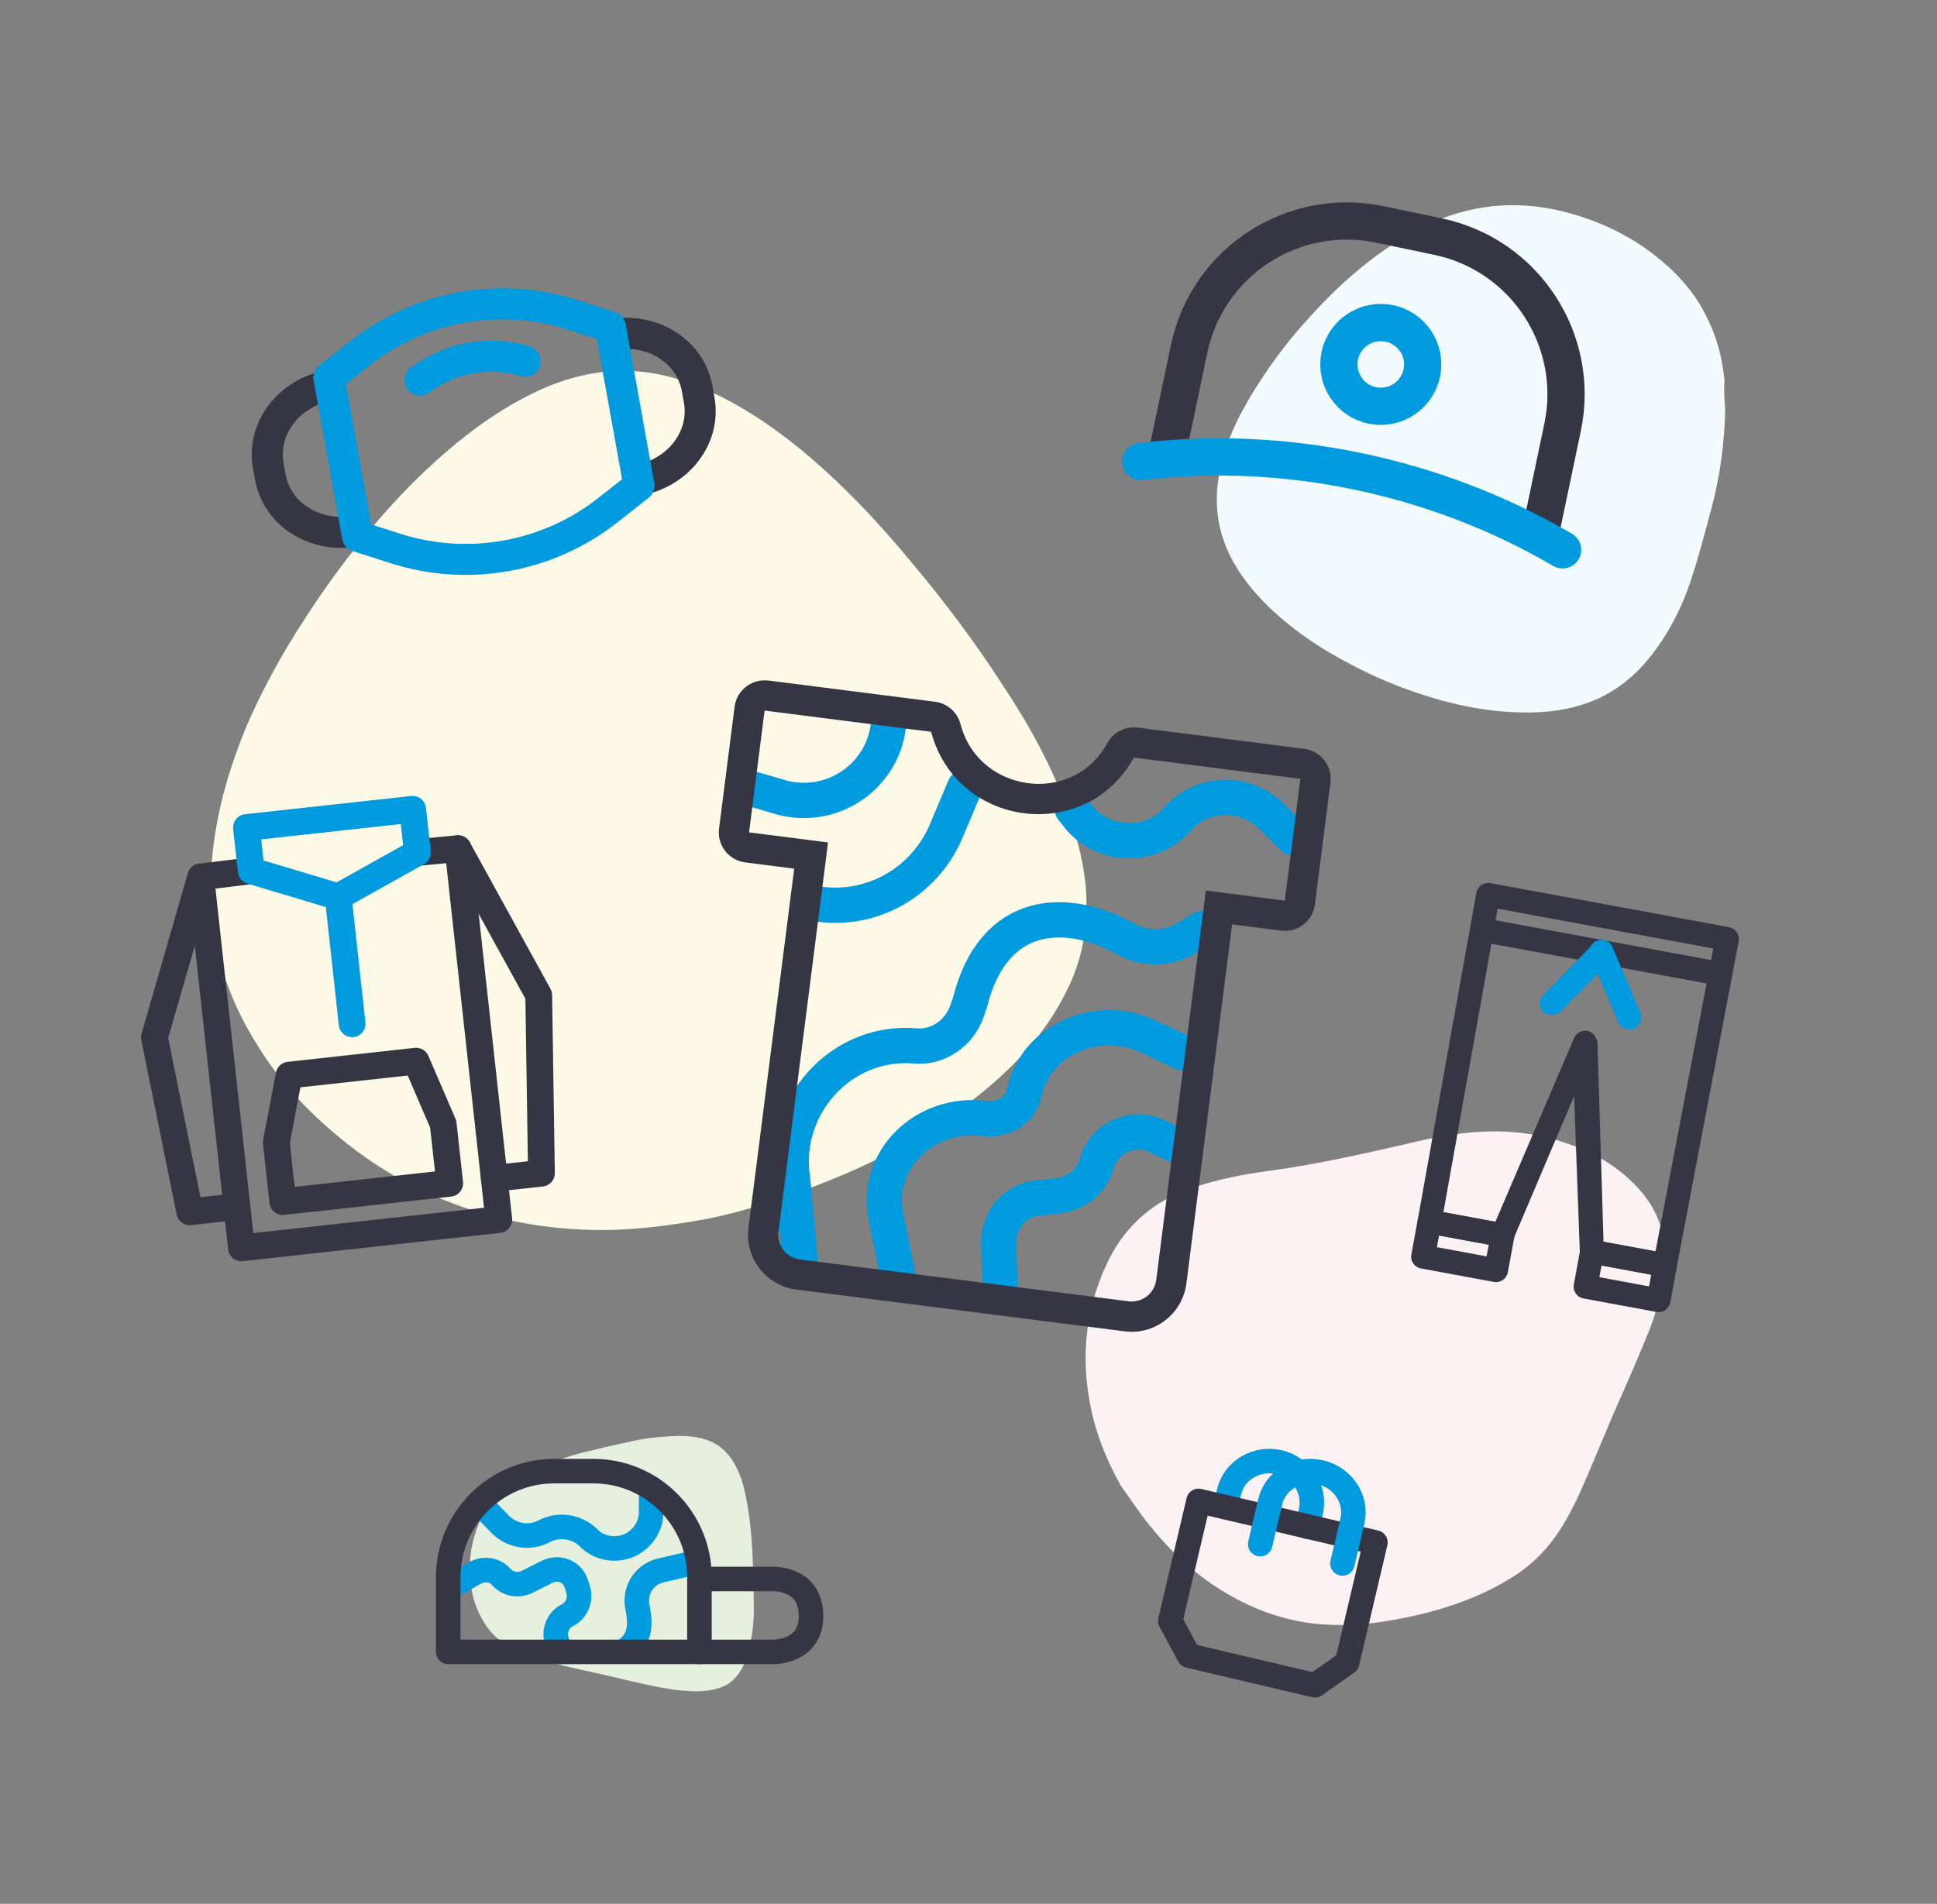 <?xml version="1.0" encoding="utf-8"?>
<!-- Generator: Adobe Illustrator 25.3.1, SVG Export Plug-In . SVG Version: 6.00 Build 0)  -->
<svg version="1.1" id="Layer_1" xmlns="http://www.w3.org/2000/svg" xmlns:xlink="http://www.w3.org/1999/xlink" x="0px" y="0px"
	 viewBox="0 0 384.11 377.62" style="enable-background:new 0 0 384.11 377.62;" xml:space="preserve">
<rect x="0" y="0" width="384.11" height="377.62" fill="#808080" stroke="none"/>
<style type="text/css">
	.st0{fill:#E5F0DF;}
	.st1{fill:#F2FBFE;}
	.st2{fill:#FDF2F3;}
	.st3{fill:#FDFAE8;}
	.st4{fill:none;stroke:#000000;stroke-width:4.861;stroke-linecap:round;stroke-linejoin:round;stroke-miterlimit:10;}
	.st5{fill:none;stroke:#000000;stroke-width:4.861;stroke-miterlimit:10;}
	.st6{fill:none;stroke:#009ADE;stroke-width:4.861;stroke-linecap:round;stroke-linejoin:round;stroke-miterlimit:10;}
	.st7{fill:none;stroke:#353544;stroke-width:4.861;stroke-linecap:round;stroke-linejoin:round;stroke-miterlimit:10;}
	.st8{fill:none;stroke:#000000;stroke-width:7.383;stroke-linecap:round;stroke-linejoin:round;stroke-miterlimit:10;}
	.st9{fill:none;stroke:#353544;stroke-width:7.383;stroke-linejoin:round;stroke-miterlimit:10;}
	.st10{fill:none;stroke:#000000;stroke-width:7.383;stroke-linejoin:round;stroke-miterlimit:10;}
	.st11{fill:none;stroke:#009ADE;stroke-width:7.383;stroke-linecap:round;stroke-linejoin:round;stroke-miterlimit:10;}
	.st12{fill:none;stroke:#353544;stroke-width:6.149;stroke-linecap:round;stroke-linejoin:round;stroke-miterlimit:10;}
	.st13{fill:none;stroke:#009ADE;stroke-width:6.149;stroke-linecap:round;stroke-linejoin:round;stroke-miterlimit:10;}
	.st14{fill:#353544;}
	.st15{fill:#009ADE;}
	.st16{fill:none;stroke:#009ADE;stroke-width:5.306;stroke-linecap:round;stroke-linejoin:round;stroke-miterlimit:10;}
	.st17{fill:none;stroke:#353544;stroke-width:5.306;stroke-linecap:round;stroke-linejoin:round;stroke-miterlimit:10;}
	.st18{fill:none;stroke:#009ADE;stroke-width:7;stroke-linecap:round;stroke-linejoin:round;stroke-miterlimit:10;}
</style>
<g id="Blob_3_1_">
	<g id="Blob_3">
		<g>
			<path class="st0" d="M98.68,324.97c-1.44-1.08-3.07-3.37-4.13-6c-0.92-2.31-1.3-4.72-1.37-7.15s0.19-4.81,0.94-7.24
				c0.94-3.41,2.65-6.36,5.34-8.82c2.17-2.06,4.59-3.38,7.23-4.55c2.89-1.25,5.74-2.28,8.68-3.05c3.05-0.76,6.22-1.5,9.26-2.14
				c2.81-0.67,5.56-1,8.36-1.15s5.49-0.01,7.94,1.04c1.84,0.78,3.3,2.17,4.42,3.91c1.3,2.13,2.09,4.53,2.56,7.08
				c0.78,3.76,1.13,7.65,1.31,11.45c0.18,3.39,0.2,6.69,0.26,10.06c0.08,2.84-0.25,5.69-0.88,8.55c-0.44,1.89-1.07,3.51-2.17,5.07
				c-1.1,1.56-2.58,2.48-4.23,2.9c-2.46,0.72-4.86,0.57-7.19,0.37c-2.91-0.28-5.66-0.9-8.4-1.51c-2.98-0.65-5.94-1.41-8.92-2.06
				c-3.89-0.89-7.86-1.61-11.62-3.02C103.79,328.15,101.63,327.09,98.68,324.97z"/>
		</g>
	</g>
</g>
<g id="Blob_1_1_">
	<g id="Blob_1">
		<g>
			<path class="st1" d="M342.11,81.19c-0.14,6.7-1.01,13.26-2.74,19.69c-1.3,4.86-2.6,9.85-4.18,14.57
				c-1.73,5.12-4.18,9.98-7.65,14.44c-3.03,3.94-6.93,7.22-11.83,9.19c-4.33,1.71-9.09,2.36-13.85,2.23
				c-8.66-0.13-16.74-2.23-24.67-5.25c-5.34-2.1-10.24-4.6-15-7.48c-5.77-3.68-10.97-7.88-15-13.13
				c-5.19-6.83-7.07-14.18-5.19-22.45c1.3-6.17,4.18-11.69,7.65-17.07c2.89-4.46,6.06-8.67,9.67-12.6
				c3.75-4.2,7.79-8.14,12.41-11.69c3.75-2.89,7.79-5.51,12.26-7.48c8.8-3.94,18.03-4.46,27.41-1.84
				c5.63,1.58,10.68,3.94,15.29,7.22c5.05,3.68,9.23,8.01,11.83,13.52c2.02,3.94,3.03,8.14,3.46,12.47
				C341.82,77.25,341.96,79.22,342.11,81.19z"/>
		</g>
	</g>
</g>
<g id="Blob_5_1_">
	<g id="Blob_5">
		<g>
			<path class="st2" d="M222.22,294.63c-3.07-5.55-5.31-11.23-6.28-17.48c-0.9-5.21-0.89-10.41,0.02-15.6
				c0.99-5.06,2.69-9.82,5.31-14.22c3.65-5.72,8.73-9.59,15.18-11.74c4.95-1.64,10.09-2.67,15.24-3.36
				c9.14-1.22,18.16-3.27,27.18-5.32c4.84-1.22,9.84-2.17,14.89-2.43c7.12-0.4,13.92,0.82,20.42,3.66c4.07,1.74,7.7,4.28,10.69,7.55
				c3.96,4.32,5.68,9.41,5.29,15.19c-0.34,4.32-1.45,8.56-2.98,12.68c-2.27,5.63-4.8,11.41-7.28,16.98
				c-1.74,4.07-3.36,8.06-5.1,12.12s-3.62,8.21-6.16,11.85s-5.67,6.54-9.41,8.73c-6.87,4.19-14.62,6.57-22.57,8
				c-5.48,1.05-11,1.41-16.59,0.74c-4.27-0.55-8.37-1.74-12.3-3.56c-8.08-3.7-14.54-9.24-19.99-16.1
				C225.9,300.01,224.12,297.28,222.22,294.63z"/>
		</g>
	</g>
</g>
<g>
	<g id="Blob_2_1_">
		<g id="Blob_2">
			<g>
				<path class="st3" d="M119.33,243.97c-10.94,0-21.39-1.95-31.61-6.08c-7.78-3.16-14.83-7.54-21.15-12.89
					c-6.08-5.11-11.43-10.94-15.56-17.75c-5.83-9.24-9.24-19.45-9.24-30.63s2.67-21.64,6.81-31.85c3.89-9.24,9-17.99,14.83-26.5
					c7.05-10.21,15.07-19.94,24.56-28.2c5.83-5.11,12.4-9.72,19.45-12.89c10.45-4.62,20.67-4.86,31.12-0.49
					c7.29,2.92,13.86,7.29,20.18,12.4c8.27,6.81,15.56,14.59,22.37,22.85c6.32,7.54,12.16,15.32,17.5,23.58
					c5.83,8.75,10.94,17.99,14.1,28.2c2.19,6.81,3.4,13.61,2.43,20.67c-0.49,5.11-2.19,9.72-4.62,14.1
					c-4.62,8.51-11.43,15.07-19.21,20.91c-7.54,5.59-15.56,9.97-24.07,13.61c-8.75,3.65-17.5,6.81-26.99,8.75
					C133.43,243,126.38,243.97,119.33,243.97z"/>
			</g>
		</g>
	</g>
	<g id="Layer_2_1_">
		<path class="st6" d="M138.47,309.78l-7.41,1.7c-3.04,0.73-5.1,3.52-4.74,6.68l0,0c0.12,1.46,1.82,6.32-2.31,9.11"/>
		<path class="st6" d="M88.88,315.01l5.35-3.04c1.58-0.85,3.52-0.73,4.86,0.49l0.73,0.73c1.22,1.09,3.04,1.34,4.62,0.61l4.13-2.07
			c2.31-1.09,4.98,0,5.71,2.43l0.36,1.09c0.61,1.94-0.24,4.13-2.07,5.1l0,0c-1.82,0.85-2.8,3.04-2.19,4.98l0.73,2.31"/>
		<path class="st6" d="M94.96,297.99l4.13,4.25c2.31,2.43,5.96,3.04,8.87,1.46l0,0c2.8-1.46,6.2-0.97,8.51,1.09l0.49,0.49
			c2.31,2.07,5.59,2.43,8.39,0.97l0,0c2.31-1.34,3.77-3.65,3.77-6.32v-4.74"/>
		<path class="st7" d="M138.59,327.65h14.95c0,0,7.29,0,7.29-7.05c0-7.41-6.81-7.41-7.78-7.41c-0.97,0-14.34,0-14.34,0"/>
		<path class="st7" d="M88.88,327.65v-14.83c0-11.55,9.36-21.02,21.02-21.02h7.78c11.55,0,21.02,9.36,21.02,21.02v14.83H88.88"/>
	</g>
	<g id="Layer_2_2_">
		<path class="st9" d="M305.25,106.77l4.62-22.04c3.59-17.16-7.37-34.17-24.71-37.8l-11.56-2.42c-17.16-3.59-34.17,7.37-37.8,24.71
			l-4.62,22.04"/>
		<path class="st11" d="M309.86,109.06L309.86,109.06c-25.03-14.67-55.02-20.95-83.65-17.51l0,0"/>
		<circle class="st11" cx="273.81" cy="72.28" r="8.31"/>
	</g>
	<g id="Layer_1_2_">
		<g>
			<path class="st12" d="M70.53,105.34L70.53,105.34c-8.02,1.44-15.59-3.29-16.92-10.7l-0.41-2.27
				c-1.33-7.41,4.11-14.48,12.13-15.93l0,0"/>
			<path class="st12" d="M121.32,66.37L121.32,66.37c8.02-1.44,15.59,3.29,16.92,10.7l0.41,2.27c1.33,7.41-4.11,14.48-12.13,15.93
				l0,0"/>
			<path class="st13" d="M121.05,64.86l-7.79-2.5c-14.24-4.47-29.82-1.67-41.61,7.48l-6.43,5.06l5.66,31.47l7.79,2.5
				c14.24,4.47,29.82,1.67,41.61-7.48l6.43-5.06L121.05,64.86z"/>
			<path class="st13" d="M104.15,71.65c-7.1-2.16-14.97-0.74-20.88,3.75"/>
		</g>
	</g>
	<g id="Layer_1_3_">
		<g>
			<g>
				<path class="st14" d="M329.75,253.26l-14.49-2.68c-1.04-0.19-1.94-1.2-1.98-2.28l-1.13-30.89l-12.08,28.45
					c-0.42,1-1.5,1.64-2.66,1.43l-14.37-2.65c-1.27-0.24-2.13-1.47-1.89-2.75l11.62-64.84c0.11-0.58,0.45-1.12,0.99-1.49
					c0.55-0.38,1.17-0.5,1.75-0.4l47.4,8.75c0.58,0.11,1.12,0.45,1.49,0.99c0.38,0.55,0.5,1.17,0.4,1.75l-12.31,64.71
					C332.26,252.65,331.03,253.5,329.75,253.26z M317.98,246.3l10.31,1.91l11.46-60.08l-42.76-7.9l-10.76,60.21l10.31,1.9
					l15.6-36.43c0.42-1,1.5-1.64,2.66-1.43l0,0c1.04,0.19,1.82,1.18,1.98,2.28L317.98,246.3z"/>
			</g>
			<g>
				<path class="st14" d="M296.25,254.27l-14.49-2.68c-1.27-0.24-2.13-1.47-1.89-2.75l1.28-6.95c0.24-1.27,1.47-2.12,2.75-1.89
					l14.49,2.68c1.27,0.24,2.12,1.47,1.89,2.75l-1.28,6.95C298.76,253.65,297.53,254.5,296.25,254.27z M284.94,247.38l9.85,1.82
					l0.43-2.32l-9.85-1.82L284.94,247.38z"/>
			</g>
			<g>
				<path class="st14" d="M328.47,260.22l-14.49-2.68c-1.27-0.24-2.13-1.47-1.89-2.75l1.28-6.95c0.24-1.27,1.47-2.12,2.75-1.89
					l14.49,2.68c1.27,0.24,2.12,1.47,1.89,2.75l-1.28,6.95C330.98,259.6,329.74,260.45,328.47,260.22z M317.16,253.33l9.85,1.82
					l0.43-2.32l-9.85-1.82L317.16,253.33z"/>
			</g>
			<g>
				<path class="st14" d="M340.55,195.46l-46.93-8.67c-1.27-0.24-2.12-1.47-1.89-2.75c0.24-1.27,1.47-2.12,2.75-1.89l46.93,8.67
					c1.27,0.24,2.13,1.47,1.89,2.75C343.06,194.85,341.83,195.7,340.55,195.46z"/>
			</g>
			<g>
				<path class="st15" d="M307.24,201.29c-0.46-0.09-0.91-0.29-1.21-0.58c-0.91-0.89-0.98-2.46,0.02-3.35l9.9-10.15
					c0.89-0.91,2.46-0.98,3.35,0.02c0.91,0.89,0.98,2.46-0.02,3.35l-9.9,10.15C308.81,201.22,307.93,201.42,307.24,201.29z"/>
			</g>
			<g>
				<path class="st15" d="M322.65,204.14c-0.7-0.13-1.44-0.63-1.78-1.41l-5.51-13c-0.5-1.17,0.01-2.64,1.29-3.12
					c1.17-0.5,2.64,0.01,3.12,1.29l5.51,13c0.5,1.17-0.01,2.64-1.29,3.12C323.6,204.19,323.11,204.22,322.65,204.14z"/>
			</g>
		</g>
	</g>
	<g id="Layer_1_4_">
		<path class="st6" d="M243.01,298.95l0.71-3.03c1.02-4.33,5.51-6.93,9.99-5.88l0,0c4.46,1.12,7.25,5.44,6.23,9.77l-0.71,3.03"/>
		<polygon class="st7" points="235.78,328.4 232.07,321.51 237.67,297.7 272.75,305.95 267.15,329.76 260.75,334.28 		"/>
		<path class="st6" d="M249.9,306.28l1.97-8.37c1.02-4.33,5.51-6.93,9.99-5.88l0,0c4.47,1.05,7.34,5.38,6.32,9.71l-1.97,8.37"/>
	</g>
	<g id="Layer_1_5_">
		<line class="st16" x1="67.06" y1="177.88" x2="69.82" y2="203.07"/>
		<g>
			<g>
				<g>
					<polyline class="st17" points="49.81,172.71 39.8,173.94 47.88,247.51 98.91,241.9 90.83,168.33 82.77,169.09 					"/>
					<polyline class="st17" points="39.8,173.94 30.62,205.77 37.63,240.36 46.99,239.34 					"/>
					<polyline class="st17" points="90.83,168.33 106.83,197.4 107.37,232.7 98.01,233.73 					"/>
				</g>
				<polygon class="st16" points="81.83,160.52 48.87,164.14 49.81,172.71 67.06,177.88 82.77,169.09 				"/>
			</g>
			<polygon class="st17" points="89.18,234.7 56.08,238.34 54.79,226.6 57.33,213.25 82.51,210.48 87.89,222.97 			"/>
		</g>
	</g>
	<g id="Layer_1_6_">
		<path class="st18" d="M176.15,144.07L176.15,144.07c-1.32,10.38-11.77,17.1-21.91,13.89l-4.62-1.36"/>
		<path class="st18" d="M232.9,227.05l-3.25-1.56c-4.86-2.54-10.76,0.16-12.19,5.35l0,0c-1.02,3.51-4,5.82-7.52,6.33l-4.08,0.44
			c-4.46,0.39-7.82,4.18-7.83,8.78l0.24,8.66"/>
		<path class="st18" d="M177.9,252.26l-2.24-11.03c-2.24-11.03,7.65-20.89,19.54-19.37l0,0c3.77,0.48,7.32-1.75,7.96-5.31l0,0
			c2.29-10.45,14.67-15.78,24.78-10.84l6.69,3.15"/>
		<path class="st18" d="M238.35,184.21l-2.91,1.74c-3.76,2.4-8.36,2.39-12.13,0.37l0,0c-11.81-6.68-26.27-6.03-30.92,12.36
			l-0.62,1.84c-1.52,4.41-5.73,7.33-10.28,6.94l0,0c-14.6-1.28-26.65,11.95-24.3,26.63l1.45,15.72"/>
		<path class="st18" d="M162.64,179.36L162.64,179.36c10.57,1.35,20.52-4.48,24.81-14.1l3.84-9.1"/>
		<path class="st18" d="M212.62,160.41l1.32,1.7c4.99,6.01,14.36,6.24,19.51,0.38l0,0c4.92-5.51,13.2-5.8,18.5-0.71l4.43,4.4"/>
		<g>
			<g>
				<g>
					<path class="st14" d="M151.62,140.94l15.66,2l17.36,2.21c2.82,10.62,12.04,16.34,21.29,16.34c7.35,0,14.71-3.6,18.91-11.22
						l17.36,2.21l15.66,2l-3.08,24.16l-15.66-2l-9.83,77.19c-0.31,2.43-2.34,4.32-4.87,4.32c-0.22,0-0.44-0.01-0.66-0.04
						l-65.11-8.29c-2.64-0.34-4.64-2.7-4.28-5.53l9.83-77.19l-15.66-2L151.62,140.94 M151.62,134.94c-1.32,0-2.62,0.44-3.67,1.26
						c-1.26,0.97-2.08,2.41-2.28,3.99l-3.08,24.16c-0.42,3.29,1.91,6.29,5.19,6.71l9.71,1.24l-9.07,71.24
						c-0.76,5.99,3.49,11.48,9.48,12.24l65.11,8.29c0.47,0.06,0.95,0.09,1.42,0.09c5.48,0,10.13-4.11,10.83-9.57l9.07-71.24
						l9.71,1.24c0.26,0.03,0.51,0.05,0.77,0.05c2.98,0,5.56-2.21,5.94-5.24l3.08-24.16c0.2-1.58-0.23-3.17-1.21-4.43
						s-2.41-2.08-3.99-2.28l-15.66-2l-17.36-2.21c-0.25-0.03-0.51-0.05-0.76-0.05c-2.17,0-4.19,1.17-5.25,3.1
						c-2.84,5.16-7.82,8.11-13.65,8.11c-6.14,0-13.32-3.67-15.49-11.88c-0.63-2.36-2.62-4.11-5.04-4.41l-17.36-2.21l-15.66-2
						C152.12,134.96,151.87,134.94,151.62,134.94L151.62,134.94z"/>
				</g>
			</g>
		</g>
	</g>
</g>
</svg>
